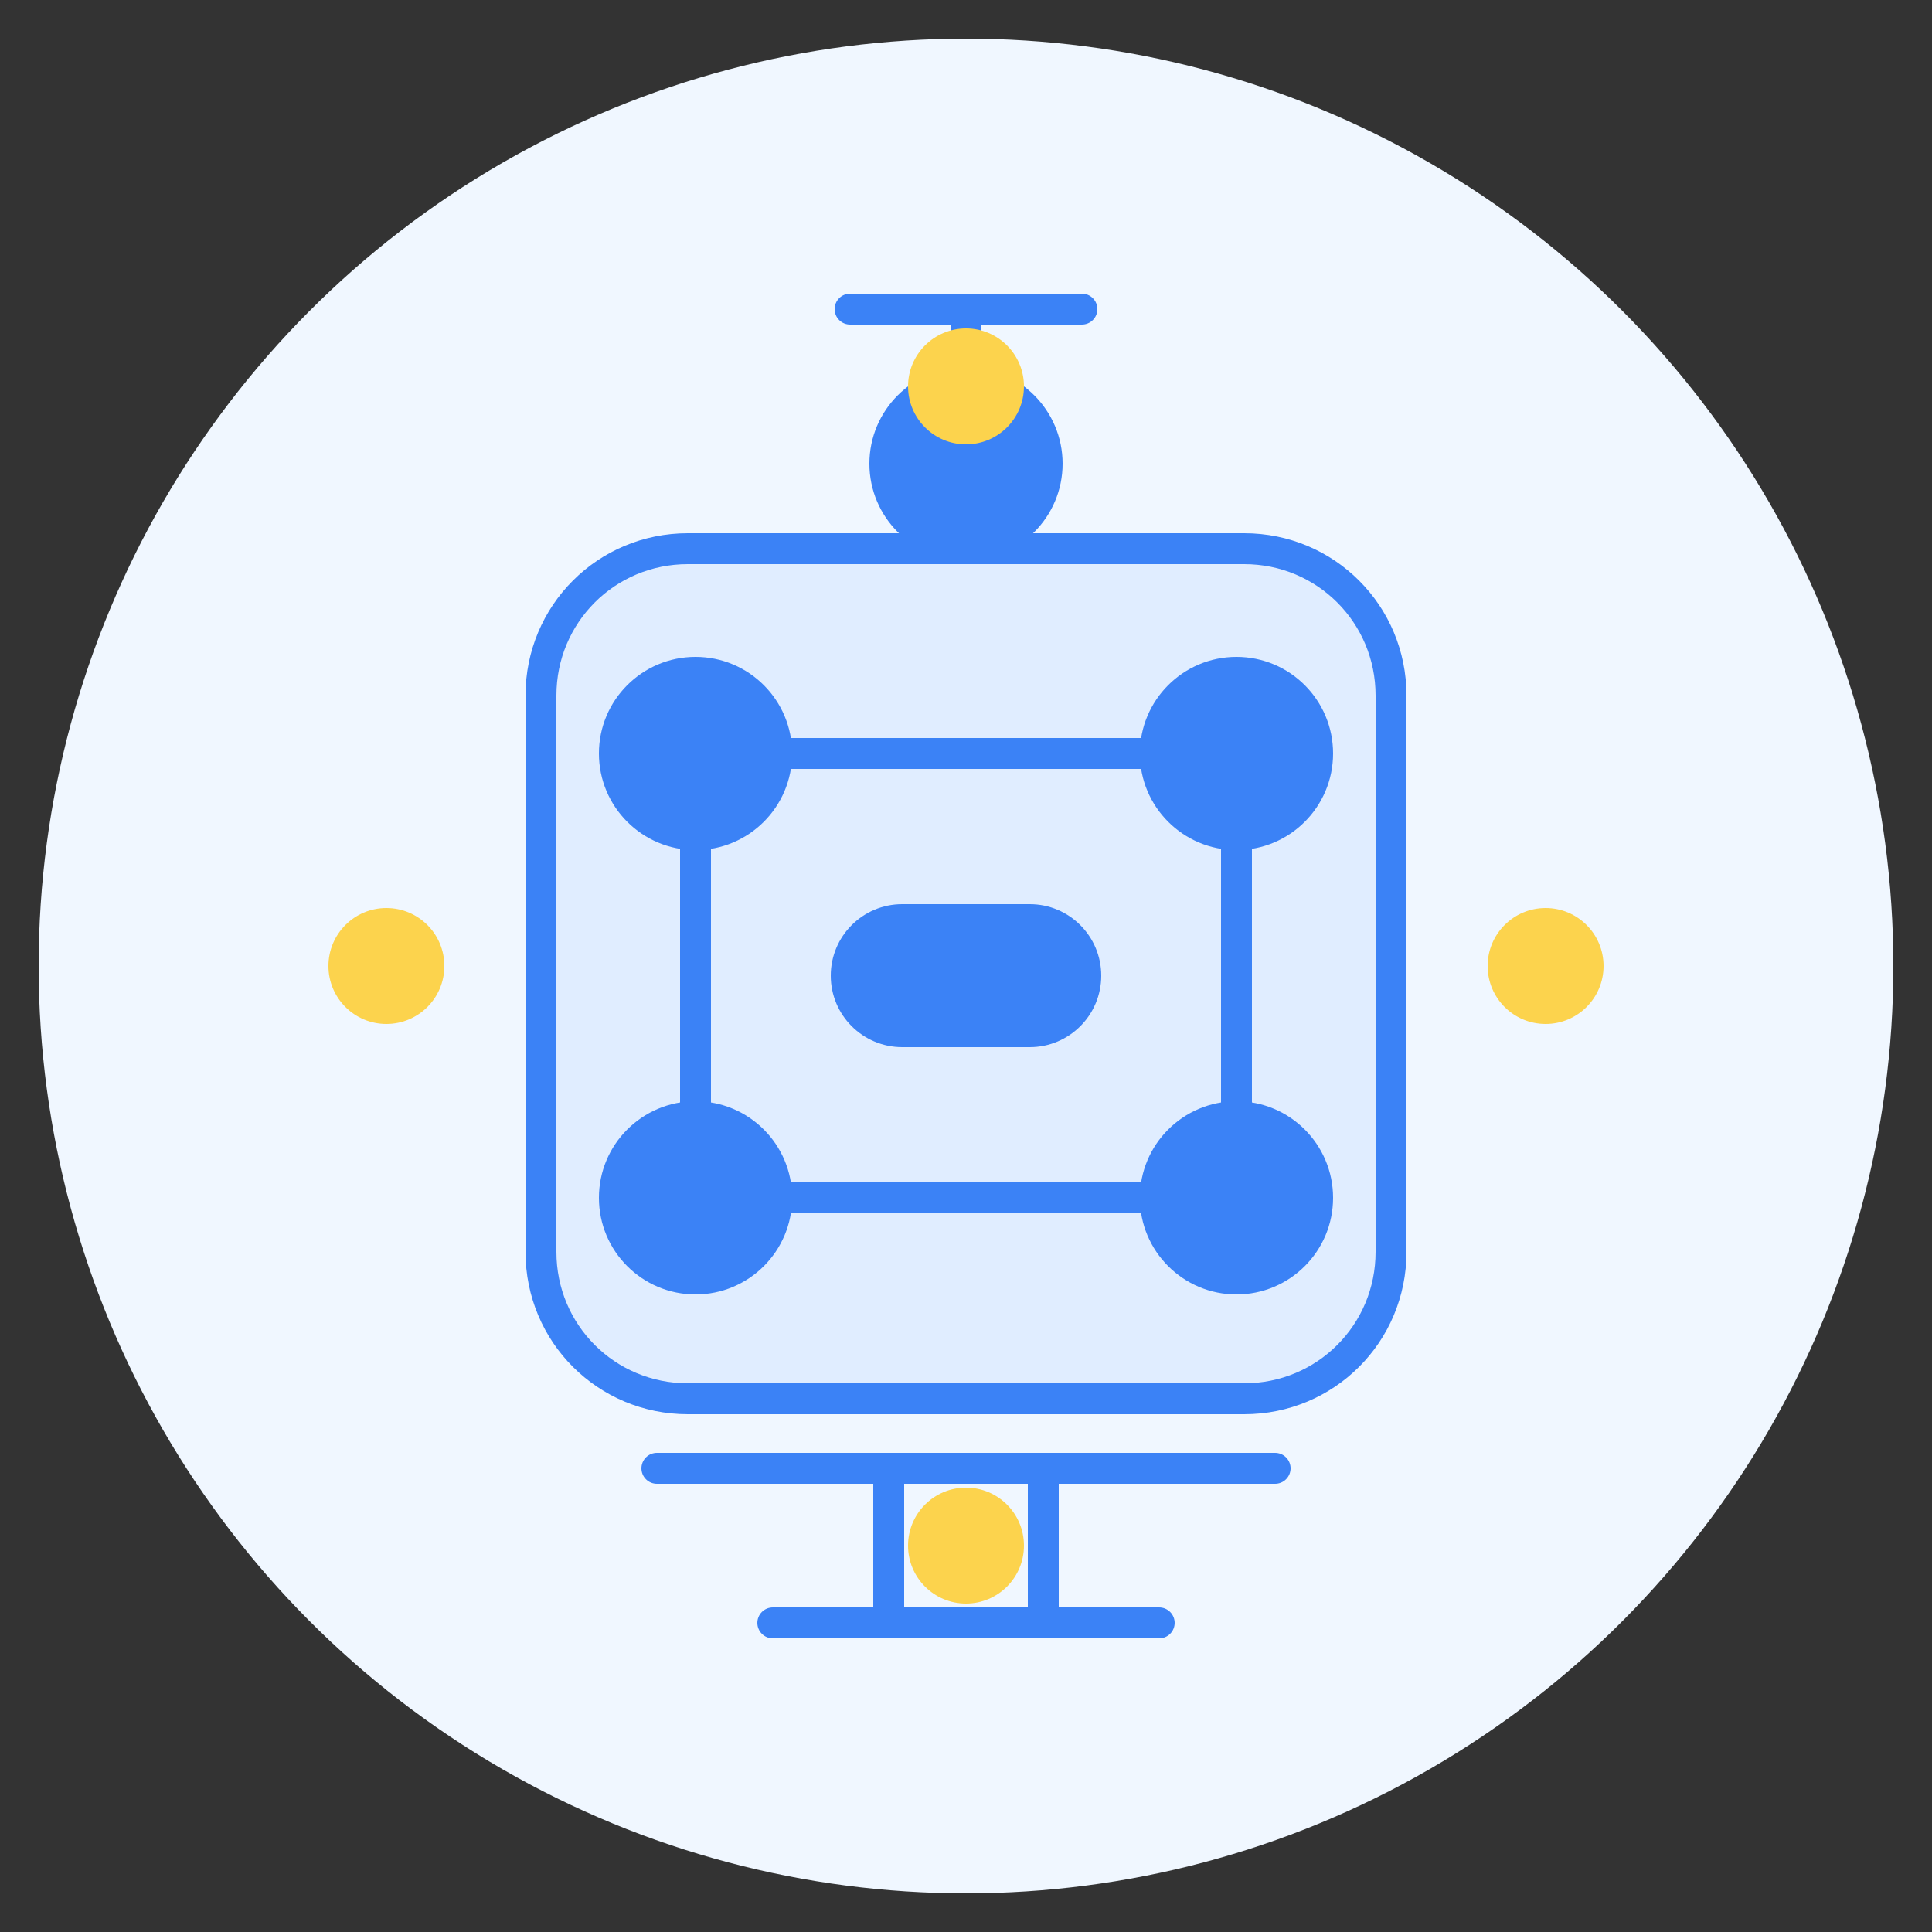 <svg xmlns="http://www.w3.org/2000/svg" viewBox="0 0 500 500" fill="none">
  <rect x="0" y="0" width="500" height="500" fill="#333333" stroke="none"/>
  <circle cx="250" cy="250" r="240" fill="#F0F7FF"/>
  <path d="M140 180C140 158.909 156.909 142 178 142H322C343.091 142 360 158.909 360 180V324C360 345.091 343.091 362 322 362H178C156.909 362 140 345.091 140 324V180Z" fill="#E0EDFF" stroke="#3B82F6" stroke-width="8"/>
  <circle cx="180" cy="195" r="25" fill="#3B82F6"/>
  <circle cx="320" cy="195" r="25" fill="#3B82F6"/>
  <circle cx="180" cy="310" r="25" fill="#3B82F6"/>
  <circle cx="320" cy="310" r="25" fill="#3B82F6"/>
  <path d="M180 195L320 195M180 195L180 310M320 195L320 310M180 310L320 310" stroke="#3B82F6" stroke-width="8" stroke-linecap="round"/>
  <path d="M215 252.5C215 242.283 223.283 234 233.5 234H266.5C276.717 234 285 242.283 285 252.5C285 262.717 276.717 271 266.5 271H233.5C223.283 271 215 262.717 215 252.5Z" fill="#3B82F6"/>
  <path d="M170 380H330" stroke="#3B82F6" stroke-width="8" stroke-linecap="round"/>
  <path d="M230 380L230 420" stroke="#3B82F6" stroke-width="8" stroke-linecap="round"/>
  <path d="M270 380L270 420" stroke="#3B82F6" stroke-width="8" stroke-linecap="round"/>
  <path d="M200 420L300 420" stroke="#3B82F6" stroke-width="8" stroke-linecap="round"/>
  <circle cx="250" cy="120" r="25" fill="#3B82F6"/>
  <path d="M250 80L250 120" stroke="#3B82F6" stroke-width="8" stroke-linecap="round"/>
  <path d="M220 80L280 80" stroke="#3B82F6" stroke-width="8" stroke-linecap="round"/>
  <circle cx="400" cy="250" r="15" fill="#FCD34D"/>
  <circle cx="100" cy="250" r="15" fill="#FCD34D"/>
  <circle cx="250" cy="100" r="15" fill="#FCD34D"/>
  <circle cx="250" cy="400" r="15" fill="#FCD34D"/>
</svg> 